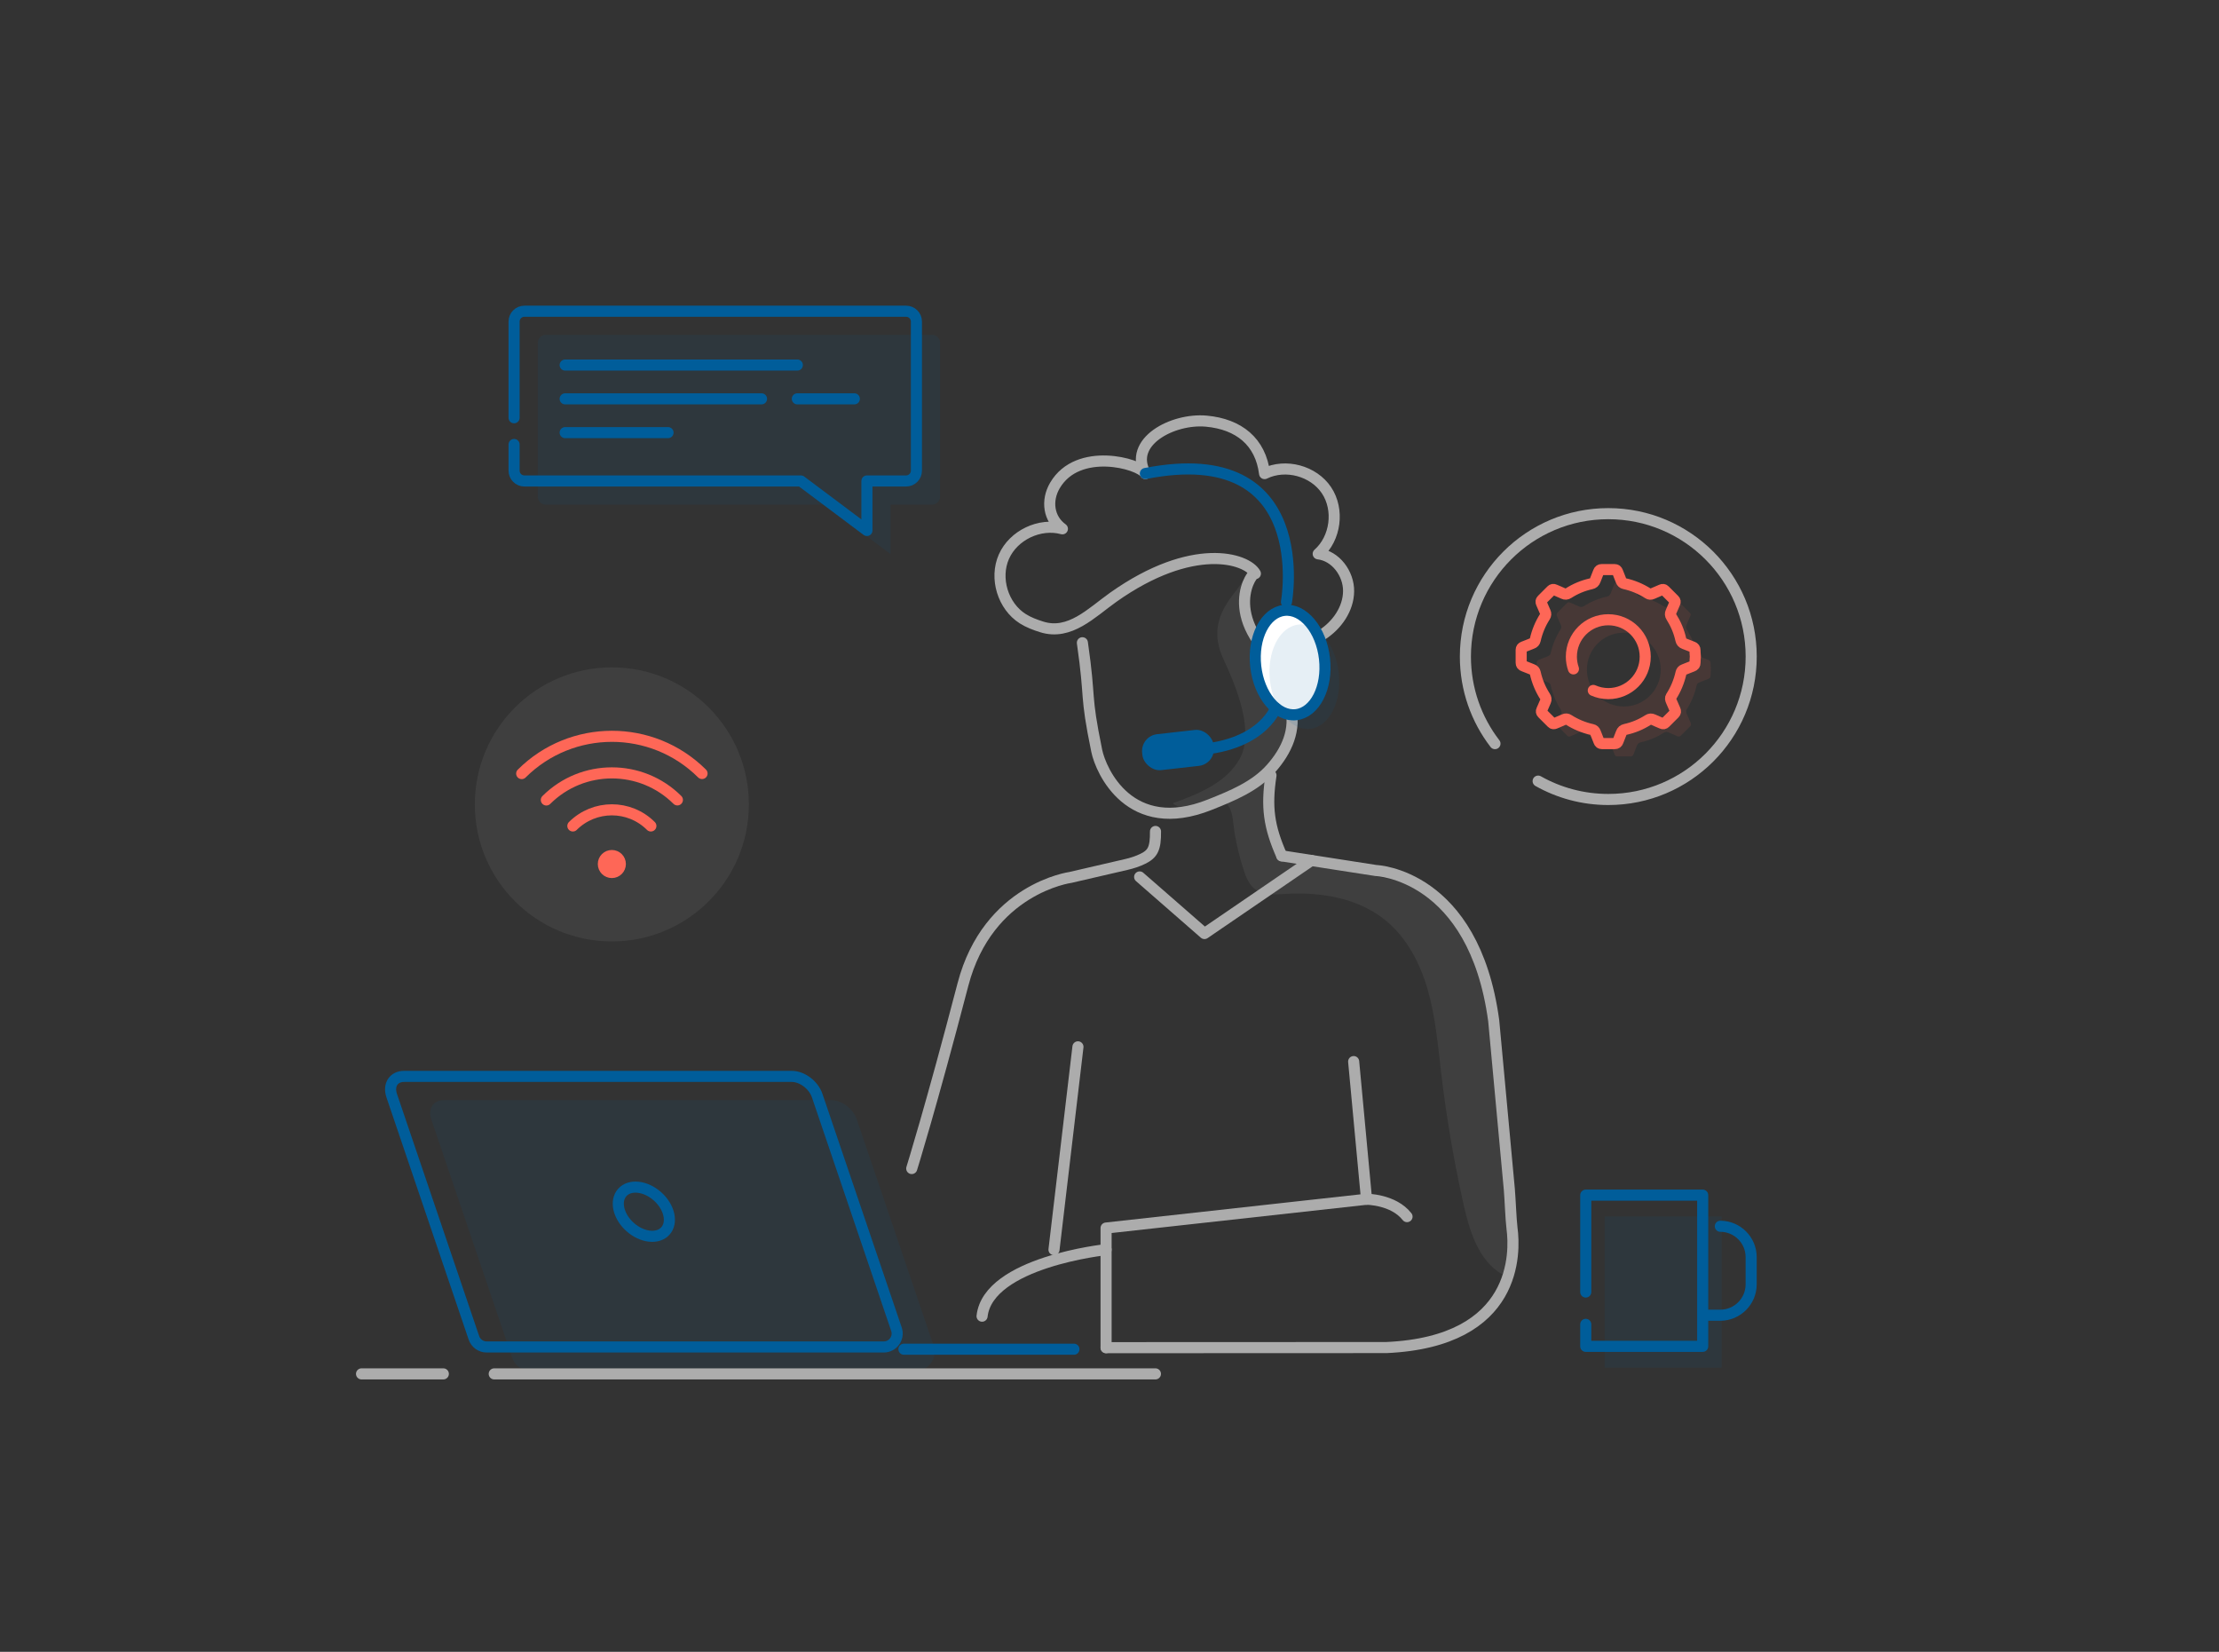 <svg xmlns="http://www.w3.org/2000/svg" id="Layer_1" data-name="Layer 1" viewBox="0 0 600.33 446.83"><rect x="0" y="0" width="600.33" height="446.83" fill="#333333" stroke="none"/><defs><style>      .cls-1, .cls-2, .cls-3, .cls-4 {        fill: none;      }      .cls-5 {        fill: #acacac;      }      .cls-5, .cls-6, .cls-7 {        opacity: .1;      }      .cls-6, .cls-8 {        fill: #fe6757;      }      .cls-7, .cls-9 {        fill: #005d9a;      }      .cls-2 {        stroke: #acacac;      }      .cls-2, .cls-8, .cls-10, .cls-3, .cls-4 {        stroke-linecap: round;        stroke-linejoin: round;        stroke-width: 3px;      }      .cls-8, .cls-3 {        stroke: #fe6757;      }      .cls-10 {        fill: #fff;      }      .cls-10, .cls-4 {        stroke: #005d9a;      }    </style></defs><g><path class="cls-1" d="M462.2,178.54l-2.38-.94c.8,.3,1.58,.65,2.38,.94Z"></path><path class="cls-6" d="M462.77,179.33c0-.42-.19-.67-.57-.81-.78-.3-1.55-.63-2.34-.92-.52-.19-.79-.5-.91-1.05-.49-2.23-1.37-4.32-2.6-6.25-.27-.42-.29-.81-.09-1.25,.36-.81,.7-1.63,1.06-2.44,.14-.33,.11-.6-.14-.85-.86-.86-1.72-1.72-2.58-2.58-.27-.27-.55-.3-.9-.15-.83,.37-1.66,.71-2.49,1.07-.39,.17-.75,.15-1.12-.08-1.98-1.27-4.13-2.16-6.43-2.67-.45-.1-.71-.35-.87-.77-.31-.81-.65-1.61-.96-2.43-.15-.38-.37-.59-.8-.59-1.17,0-2.33,.01-3.5,0-.44,0-.69,.19-.85,.6-.29,.77-.62,1.52-.9,2.29-.19,.54-.52,.82-1.08,.94-2.22,.49-4.29,1.36-6.2,2.58-.43,.28-.84,.3-1.3,.09-.79-.36-1.6-.68-2.4-1.04-.35-.15-.63-.12-.89,.15-.84,.85-1.69,1.7-2.54,2.54-.29,.28-.31,.58-.15,.94,.36,.81,.7,1.63,1.06,2.44,.18,.41,.16,.78-.09,1.16-1.26,1.97-2.14,4.1-2.65,6.38-.1,.47-.36,.74-.8,.9-.82,.3-1.62,.65-2.43,.96-.36,.14-.56,.36-.56,.77,0,1.17,.01,2.33,0,3.5,0,.49,.22,.74,.67,.9,.8,.29,1.58,.64,2.38,.94,.41,.15,.64,.41,.74,.84,.51,2.3,1.39,4.45,2.66,6.43,.27,.42,.36,.83,.16,1.27-.36,.81-.7,1.63-1.06,2.44-.14,.33-.11,.6,.14,.85,.86,.86,1.72,1.72,2.58,2.58,.27,.27,.55,.3,.9,.15,.83-.37,1.66-.71,2.49-1.07,.39-.17,.75-.15,1.12,.08,1.98,1.27,4.13,2.16,6.43,2.67,.45,.1,.71,.35,.87,.77,.31,.81,.65,1.61,.96,2.43,.15,.38,.37,.59,.8,.59,1.17,0,2.33-.01,3.5,0,.44,0,.7-.19,.85-.6,.29-.77,.62-1.52,.9-2.29,.19-.54,.52-.82,1.08-.94,2.22-.49,4.29-1.36,6.2-2.58,.43-.28,.84-.3,1.3-.09,.79,.36,1.6,.68,2.4,1.04,.35,.15,.63,.12,.89-.15,.84-.85,1.69-1.7,2.54-2.54,.29-.28,.31-.58,.15-.94-.36-.81-.7-1.63-1.06-2.44-.18-.41-.28-.8-.03-1.18,1.28-2,2.17-4.16,2.69-6.47,.1-.43,.33-.69,.74-.84,.8-.3,1.58-.65,2.38-.94,.44-.16,.67-.41,.66-.91,0-.56,.06-1.12,.09-1.69-.03-.58-.09-1.17-.1-1.76Zm-23.46,11.79c-5.52,0-9.99-4.47-9.99-9.99s4.47-9.99,9.99-9.99,9.99,4.47,9.99,9.99-4.47,9.99-9.99,9.99Zm20.51-13.53l2.38,.94c-.8-.29-1.58-.64-2.38-.94Z"></path></g><path class="cls-5" d="M336.47,235.41c.65,1.94,1.47,3.95,3.11,5.17,2.25,1.68,5.34,1.41,8.15,1.24,9.55-.59,19.7,1.09,27.12,7.14,5.79,4.73,9.39,11.7,11.44,18.89s2.7,14.69,3.57,22.11c1.41,11.99,3.43,23.91,6.06,35.69,1.62,7.28,4.01,15.25,10.42,19.05,1.75-1.42,2.11-3.91,2.24-6.17,.42-7.46-.29-14.94-.99-22.39-1.51-15.96-3.01-31.91-4.52-47.87-.56-5.97-3.97-12.17-7.07-17.3-4.53-7.49-10.63-11.17-19.18-13.01-8.55-1.85-17.49-2.38-25.55-5.77-1.8-.76-3.63-1.74-4.64-3.41-.62-1.02-.87-2.21-1.12-3.38-1.02-4.83-2.03-9.82-1.06-14.65,1.1-5.46,4.66-10.23,5.42-15.74,.3-2.12,.34-4.63,2.1-5.86,1.05-.73,2.45-.77,3.55-1.42,2.1-1.25,2.34-4.15,2.34-6.6,0-1.27-.01-2.59-.59-3.73-.58-1.13-1.9-1.99-3.11-1.61-.75,.24-1.29,.88-1.85,1.44-3.69,3.63-2.42,4.97-4.53,3.68-8.5-5.2-13.31-18.75-10.54-26.19,.04,4.36-12.27,10.7-6.27,23.54,3.5,7.5,8.48,19.56,4.45,26.93-3.58,6.53-11.17,9.57-18.17,12.11,4.62,3.76,11.23-4.63,15.09,.73,1.3,1.81,1.25,4.85,1.61,6.96,.59,3.53,1.39,7,2.54,10.4Z"></path><path class="cls-2" d="M349.06,191.05c1.67,6.26-.9,12.02-5.21,16.86-4.31,4.84-10.51,7.36-16.53,9.76-21.67,8.65-29.5-9.16-30.61-14.58-3.29-16.04-1.55-13.01-3.88-29.22"></path><path class="cls-2" d="M346.77,231.52l25.49,3.97s26.48,.89,31.85,40.63l4.22,45.57c.21,2.29,.44,8.41,.74,10.68,.81,6.14,1.78,30.55-34,32.16l-75.83,.03"></path><path class="cls-2" d="M343.85,209.75c-1.3,8.55-.58,13.86,2.92,21.76"></path><path class="cls-2" d="M312.61,224.92c.04,4.64-.74,6.06-3.39,7.38-1.44,.71-2.98,1.2-4.54,1.56l-15.11,3.5s-22.27,3.01-29.05,28.95c-8.65,33.13-13.86,49.79-13.86,49.79"></path><polyline class="cls-2" points="366.22 287.17 369.7 324.41 299.24 332.2 299.24 364.56"></polyline><path class="cls-2" d="M369.7,324.41s7.26,0,10.96,4.7"></path><line class="cls-2" x1="291.63" y1="283.18" x2="285.15" y2="338.04"></line><path class="cls-2" d="M299.24,338.04s-31.91,3.35-33.55,18"></path><polyline class="cls-2" points="308.32 237.22 325.86 252.53 354.79 232.76"></polyline><path class="cls-4" d="M131.65,364.37h107.44c2.49,0,4.24-2.45,3.44-4.8l-21.45-63.2c-.97-2.86-4.04-5.19-6.85-5.19H109.3c-2.81,0-4.3,2.32-3.33,5.19l22.24,65.53c.5,1.47,1.88,2.47,3.44,2.47Z"></path><line class="cls-4" x1="290.54" y1="364.98" x2="244.55" y2="364.98"></line><path class="cls-7" d="M143.4,370.8h104.37c3.49,0,5.94-3.42,4.82-6.72l-20.8-61.28c-.97-2.86-4.04-5.19-6.85-5.19H120.01c-2.81,0-4.3,2.32-3.33,5.19l21.91,64.55c.7,2.06,2.64,3.45,4.82,3.45Z"></path><ellipse class="cls-4" cx="174.19" cy="327.78" rx="5.56" ry="7.82" transform="translate(-186.47 239.98) rotate(-48.33)"></ellipse><path class="cls-2" d="M133.71,371.65h178.88"></path><path class="cls-2" d="M97.81,371.65h0s22.13,0,22.13,0"></path><path class="cls-2" d="M347.77,180.93c.39-4.71,5.96-6.69,9.94-9.24,4.01-2.58,7.08-6.96,7.14-11.73,.06-4.77-3.48-9.6-8.22-10.14,4.73-4.17,5.75-11.95,2.24-17.2-3.51-5.25-11.08-7.29-16.75-4.51-1.07-8.65-6.99-13.37-15.73-14.18-9.15-.85-21.3,5.61-16.52,14.18-1.52-2.72-18.24-7.37-24.46,3.2-2.44,4.14-1.71,9.08,2.01,11.74-6.14-1.67-13.26,1.72-15.83,7.55-2.57,5.83-.27,13.37,5.11,16.77,1.58,1,3.35,1.66,5.14,2.22,7.58,2.37,13.45-3.84,19.32-8.01,21.41-15.18,36.15-10.61,38.47-6.42-.57-1.03-9.96,11.76,8.15,25.78Z"></path><ellipse class="cls-10" cx="349.02" cy="179.25" rx="9.36" ry="14.2" transform="translate(-17.82 40.06) rotate(-6.41)"></ellipse><ellipse class="cls-7" cx="352.86" cy="183.09" rx="9.36" ry="14.2" transform="translate(-18.22 40.51) rotate(-6.41)"></ellipse><path class="cls-4" d="M345.13,191.54s-4.13,11.61-25.14,11.38"></path><path class="cls-4" d="M348.04,162.85s7.9-43.83-38.17-34.76"></path><rect class="cls-9" x="308.96" y="198.03" width="19.45" height="9.78" rx="4.58" ry="4.58" transform="translate(-20.65 36.82) rotate(-6.41)"></rect><path class="cls-4" d="M139.08,120.24v7.07c0,1.55,1.25,2.8,2.8,2.8h74.8s17.86,13.39,17.86,13.39v-13.39h10.59c1.55,0,2.8-1.25,2.8-2.8v-40.32c0-1.55-1.25-2.8-2.8-2.8h-103.25c-1.55,0-2.8,1.25-2.8,2.8v26.02"></path><path class="cls-7" d="M223.65,136.94l17.28,12.96v-13.39h11.23c1.2,0,2.17-.97,2.17-2.17v-41.59c0-1.2-.97-2.17-2.17-2.17h-104.51c-1.2,0-2.17,.97-2.17,2.17v41.59c0,1.2,.97,2.17,2.17,2.17h74.71c.47,0,.93,.15,1.3,.43Z"></path><g><line class="cls-4" x1="215.71" y1="107.89" x2="231.13" y2="107.89"></line><line class="cls-4" x1="152.9" y1="107.89" x2="206.02" y2="107.89"></line><line class="cls-4" x1="152.9" y1="117.03" x2="180.73" y2="117.03"></line><line class="cls-4" x1="152.9" y1="98.75" x2="215.71" y2="98.75"></line></g><path class="cls-2" d="M404.45,201.16c-5.02-6.52-8-14.69-8-23.55,0-21.35,17.31-38.66,38.66-38.66s38.66,17.31,38.66,38.66-17.31,38.66-38.66,38.66c-6.9,0-13.38-1.81-18.98-4.97"></path><path class="cls-3" d="M452.1,188.44c-.25,.38-.15,.77,.03,1.18,.36,.81,.69,1.63,1.06,2.44,.16,.36,.14,.65-.15,.94-.85,.84-1.7,1.69-2.54,2.54-.27,.27-.55,.31-.89,.15-.79-.35-1.61-.67-2.4-1.04-.46-.21-.86-.19-1.3,.09-1.91,1.23-3.98,2.09-6.2,2.58-.56,.12-.89,.41-1.08,.94-.28,.77-.61,1.52-.9,2.29-.15,.41-.41,.6-.85,.6-1.17-.01-2.33-.01-3.5,0-.43,0-.66-.2-.8-.59-.31-.81-.65-1.61-.96-2.43-.16-.42-.42-.67-.87-.77-2.3-.51-4.45-1.4-6.43-2.67-.37-.24-.72-.26-1.12-.08-.83,.36-1.66,.71-2.49,1.07-.34,.15-.63,.13-.9-.15-.86-.86-1.72-1.72-2.58-2.58-.25-.25-.29-.53-.14-.85,.36-.81,.69-1.63,1.06-2.44,.2-.44,.11-.85-.16-1.27-1.27-1.98-2.15-4.13-2.66-6.43-.1-.43-.33-.69-.74-.84-.8-.3-1.58-.65-2.38-.94-.45-.16-.67-.41-.67-.9,.02-1.17,.01-2.33,0-3.5,0-.41,.2-.63,.56-.77,.81-.31,1.61-.66,2.43-.96,.44-.16,.69-.43,.8-.9,.51-2.28,1.39-4.41,2.65-6.38,.25-.38,.27-.75,.09-1.16-.36-.81-.69-1.63-1.06-2.44-.16-.36-.14-.65,.15-.94,.85-.84,1.7-1.69,2.54-2.54,.27-.27,.55-.31,.89-.15,.79,.35,1.61,.67,2.4,1.04,.46,.21,.86,.19,1.3-.09,1.91-1.23,3.98-2.09,6.2-2.58,.56-.12,.89-.41,1.08-.94,.28-.77,.61-1.52,.9-2.29,.15-.41,.41-.6,.85-.6,1.17,.01,2.33,.01,3.5,0,.43,0,.66,.2,.8,.59,.31,.81,.65,1.61,.96,2.43,.16,.42,.42,.67,.87,.77,2.3,.51,4.45,1.4,6.43,2.67,.37,.24,.72,.26,1.12,.08,.83-.36,1.66-.71,2.49-1.07,.34-.15,.63-.13,.9,.15,.86,.86,1.72,1.72,2.58,2.58,.25,.25,.29,.53,.14,.85-.36,.81-.69,1.63-1.06,2.44-.2,.44-.18,.84,.09,1.25,1.23,1.93,2.11,4.01,2.6,6.25,.12,.54,.39,.86,.91,1.05,.79,.28,1.56,.62,2.34,.92,.39,.15,.57,.39,.57,.81,0,.59,.06,1.18,.1,1.76-.03,.57-.1,1.13-.09,1.69,0,.49-.22,.74-.66,.91-.8,.29-1.58,.64-2.38,.94-.41,.15-.64,.41-.74,.84-.52,2.31-1.41,4.48-2.69,6.47Zm3.52-14.34c.8,.3,1.58,.65,2.38,.94"></path><path class="cls-3" d="M425.68,180.94c-.36-1.03-.56-2.14-.56-3.3,0-5.52,4.47-9.99,9.99-9.99s9.99,4.47,9.99,9.99-4.47,9.99-9.99,9.99c-1.44,0-2.82-.31-4.06-.86"></path><polyline class="cls-4" points="429.01 358.25 429.01 364.2 460.65 364.2 460.65 323.3 429.01 323.3 429.01 349.51"></polyline><rect class="cls-7" x="434.13" y="329.06" width="31.64" height="40.9"></rect><path class="cls-4" d="M465.42,331.72c4.59,0,8.34,3.75,8.34,8.34v7.38c0,4.59-3.75,8.34-8.34,8.34h-3.18"></path><g><circle class="cls-5" cx="165.53" cy="217.6" r="37.07"></circle><g><g><path class="cls-3" d="M141.14,209.26h0c13.49-13.43,35.29-13.44,48.79-.02h0"></path><path class="cls-3" d="M147.81,216.4h0c9.8-9.76,25.64-9.77,35.45-.02h0"></path><path class="cls-3" d="M154.98,223.43h0c5.84-5.81,15.27-5.82,21.11,0h0"></path></g><circle class="cls-8" cx="165.53" cy="233.73" r="2.3"></circle></g></g></svg>